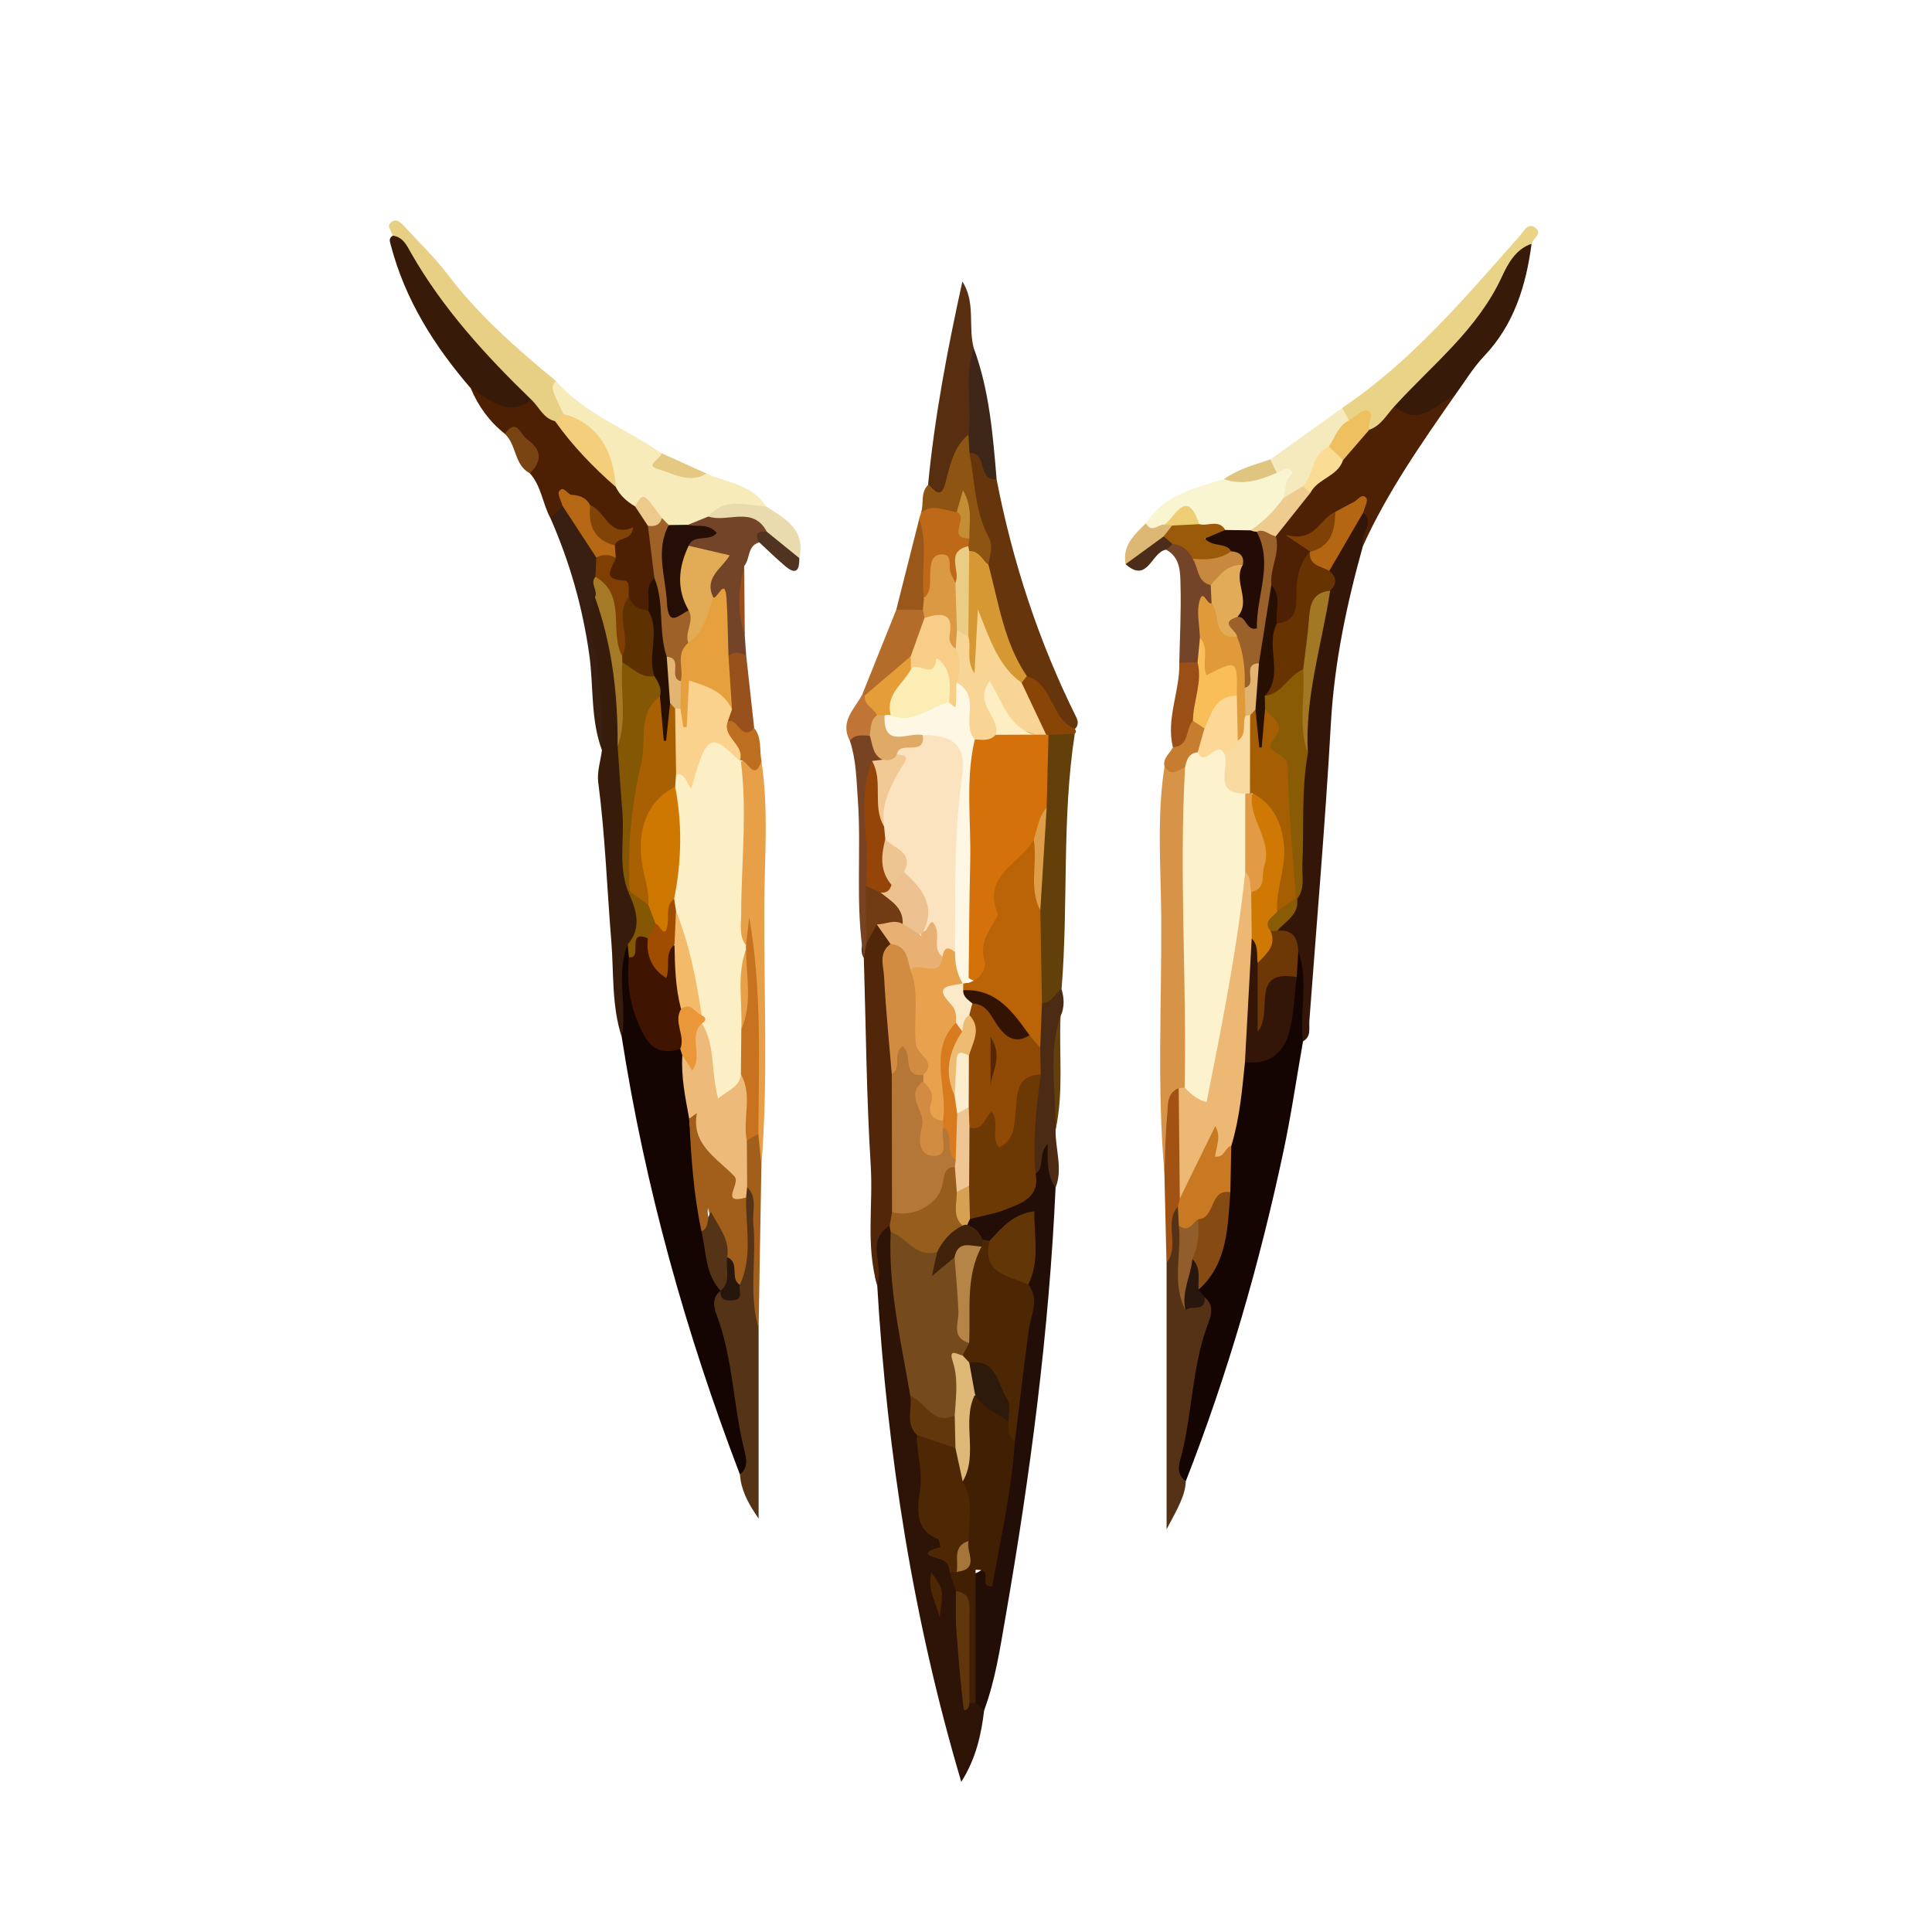<svg version="1.0" id="Layer_1" xmlns="http://www.w3.org/2000/svg" xmlns:xlink="http://www.w3.org/1999/xlink" x="0px"
    y="0px" viewBox="0 0 50 50" enable-background="new 0 0 50 50" xml:space="preserve">
    <g>
        <path fill="#150502" d="M19.149,38.16c-1.402-3.671-2.455-7.437-3.059-11.324c-0.029-0.799-0.229-1.599,0.018-2.396
		c0.186-0.095,0.245,0.045,0.312,0.168c0.129,0.543,0.034,1.121,0.257,1.653c0.2,0.477,0.458,0.873,1.049,0.883
		c0.046,0.078,0.078,0.16,0.098,0.247c0.043,0.546,0.237,1.073,0.209,1.628c0.087,0.911,0.176,1.822,0.333,2.724
		c0.094,0.572,0.228,1.135,0.376,1.696c0.192,1.317,0.567,2.601,0.689,3.929C19.46,37.668,19.658,38.046,19.149,38.16z" />
        <path fill="#140503" d="M33.722,26.949c-0.168,0.955-0.308,1.917-0.51,2.865c-0.619,2.905-1.441,5.752-2.524,8.52
		c-0.515-0.108-0.34-0.493-0.287-0.787c0.181-1.017,0.218-2.06,0.554-3.05c0.079-0.233,0.161-0.482,0.064-0.738
		c-0.056-0.122-0.088-0.249-0.066-0.384c0.392-0.81,0.694-1.644,0.679-2.562c-0.004-0.349-0.009-0.697,0.025-1.045
		c0.126-0.751,0.197-1.513,0.426-2.244c1.181-0.395,1.25-1.377,1.256-2.393c0.046-0.222,0.016-0.488,0.324-0.555
		C34.074,25.358,33.734,26.157,33.722,26.949z" />
        <path fill="#2E1406" d="M25.469,44.266c-0.075,0.638-0.216,1.256-0.591,1.849c-1.248-4.206-1.918-8.497-2.176-12.861
		c-0.146-0.408-0.042-0.829-0.066-1.244c-0.013-0.227,0.077-0.379,0.336-0.362c0.098,0.037,0.17,0.103,0.216,0.198
		c0.157,1.39,0.321,2.779,0.594,4.153c0.012,0.346,0,0.694,0.086,1.034c0.123,0.462,0.213,0.918,0.169,1.411
		c-0.073,0.82,0.34,1.506,0.728,2.188c0.05,0.191,0.113,0.378,0.152,0.572c0.06,0.933,0.057,1.87,0.184,2.796
		c0.067-0.004,0.129,0.006,0.191,0.028C25.383,44.083,25.438,44.166,25.469,44.266z" />
        <path fill="#220E07" d="M25.469,44.266c-0.074-0.065-0.148-0.13-0.222-0.195c-0.367-1.061-0.212-2.149-0.166-3.232
		c0.002-0.05,0.023-0.079,0.025-0.079c0.651-0.152,0.517-0.711,0.596-1.157c0.098-0.553,0.18-1.108,0.278-1.661
		c0.034-0.194,0.042-0.391,0.057-0.586c0.204-1.33,0.388-2.663,0.437-4.009c0.013-0.537,0.208-1.075,0.032-1.622
		c-0.367,0.008-0.52,0.351-0.818,0.421c-0.082,0.015-0.164,0.012-0.245-0.006c-0.206-0.087-0.351-0.23-0.421-0.444
		c-0.004-0.085,0.021-0.162,0.071-0.23c0.184-0.183,0.425-0.25,0.666-0.301c0.514-0.109,0.835-0.393,0.896-0.933
		c0.104-0.246,0.055-0.57,0.431-0.749c0.218,0.398,0.216,0.83,0.232,1.257c-0.169,3.727-0.654,7.416-1.292,11.089
		C25.883,42.651,25.761,43.476,25.469,44.266z" />
        <path fill="#4E2104"
            d="M37.659,10.221c-0.874,1.255-1.752,2.509-2.386,3.91c-0.273-0.233-0.043-0.54-0.12-0.799
		c-0.228-0.304-0.348,0.059-0.52,0.088c-0.189,0.302-0.645,0.385-0.664,0.826c0.003,0.082-0.004,0.16-0.02,0.239
		c-0.102,0.375-0.136,0.761-0.212,1.139c-0.075,0.374-0.228,0.701-0.723,0.538c-0.25-0.295-0.155-0.683-0.274-1.014
		c-0.078-0.396,0.08-0.766,0.125-1.148c0.165-0.521,0.519-0.918,0.87-1.317c0.253-0.339,0.609-0.574,0.894-0.881
		c0.253-0.272,0.482-0.567,0.748-0.828c0.254-0.161,0.408-0.468,0.743-0.512C36.677,10.674,37.117,10.118,37.659,10.221z" />
        <path fill="#331607"
            d="M35.283,13.261c0.31,0.294-0.1,0.579-0.011,0.87c-0.42,1.506-0.741,3.022-0.829,4.595
		c-0.144,2.568-0.366,5.132-0.557,7.697c-0.014,0.187,0.056,0.402-0.164,0.526c-0.099-0.775,0.157-1.569-0.124-2.334
		c-0.252-0.12-0.419-0.333-0.595-0.538c0.072-0.369,0.416-0.62,0.434-1.013c0.166-1.18-0.108-2.383,0.199-3.554
		c-0.024-1.375,0.197-2.715,0.557-4.035c0.076-0.24,0.142-0.482,0.084-0.738C34.41,14.107,34.693,13.579,35.283,13.261z" />
        <path fill="#4D2004" d="M14.246,13.411c-0.205-0.375-0.234-0.83-0.533-1.162c-0.044-0.45-0.042-0.929-0.648-1.022
		c-0.398-0.316-0.688-0.713-0.883-1.18c0.543-0.042,1.008,0.405,1.568,0.25c0.312,0.07,0.474,0.358,0.736,0.503
		c0.489,0.575,1.006,1.124,1.548,1.65c0.167,0.211,0.367,0.393,0.545,0.595c0.154,0.192,0.279,0.401,0.357,0.637
		c0.065,0.418,0.221,0.824,0.159,1.259c-0.093,0.288-0.066,0.613-0.263,0.87c-0.296,0.168-0.488,0.019-0.653-0.213
		c-0.148-0.402-0.771-0.619-0.475-1.198c0.021-0.113,0.054-0.223,0.098-0.324c0.1-0.502-0.489-0.511-0.618-0.85
		c-0.172-0.08-0.302-0.35-0.538-0.108C14.547,13.261,14.436,13.389,14.246,13.411z" />
        <path fill="#D79448" d="M30.135,30.342c-0.196-2.186-0.069-4.377-0.082-6.565c-0.008-1.314-0.121-2.635,0.085-3.946
		c0.259-0.031,0.547-0.155,0.69,0.207c0.014,2.654,0.211,5.307-0.005,7.961c-0.038,0.087-0.1,0.152-0.183,0.196
		c-0.271,0.339-0.223,0.746-0.25,1.141C30.365,29.684,30.477,30.072,30.135,30.342z" />
        <path fill="#F7EBBA" d="M16.436,13.105c-0.213-0.124-0.391-0.281-0.502-0.506c-0.252-0.794-0.722-1.416-1.447-1.838
		c-0.203-0.187-0.362-0.409-0.415-0.677c-0.05-0.252,0.055-0.365,0.314-0.224c0.755,0.854,1.828,1.242,2.737,1.871
		c0.234,0.515,0.745,0.418,1.163,0.525c0.536,0.24,1.182,0.28,1.537,0.849c0.027,0.191-0.112,0.267-0.24,0.217
		c-0.462-0.18-0.848,0.002-1.236,0.207c-0.181,0.07-0.365,0.127-0.551,0.182c-0.156,0.038-0.312,0.04-0.466-0.01
		c-0.111-0.043-0.206-0.109-0.293-0.188C16.835,13.378,16.765,13.052,16.436,13.105z" />
        <path fill="#66350C"
            d="M25.791,12.401c0.416,2.144,1.089,4.201,2.062,6.159c0.048,0.097,0.067,0.214-0.036,0.305
		c-0.386,0.191-0.493-0.129-0.634-0.359c-0.208-0.338-0.413-0.674-0.744-0.91c-0.639-0.887-0.876-1.916-1.049-2.969
		c0.095-0.721-0.37-1.336-0.385-2.039c-0.006-0.299-0.162-0.602,0.052-0.887C25.736,11.478,25.457,12.26,25.791,12.401z" />
        <path fill="#371C0C" d="M16.244,24.443c-0.318,0.78-0.002,1.602-0.154,2.393c-0.264-0.809-0.202-1.656-0.27-2.485
		c-0.112-1.369-0.159-2.743-0.338-4.107c-0.035-0.267,0.061-0.552,0.096-0.828c-0.079-1.122-0.177-2.241-0.386-3.35
		c-0.04-0.21-0.135-0.511,0.191-0.647c0.779,0.656,0.592,1.622,0.767,2.464c0.095,0.457,0.01,0.944,0.041,1.416
		c0.3,1.184,0.043,2.4,0.203,3.591c0.045,0.128,0.044,0.29,0.125,0.387C16.952,23.8,16.725,24.148,16.244,24.443z" />
        <path fill="#512609" d="M23.023,31.723c-0.645,0.397-0.123,1.04-0.322,1.531c-0.297-1.014-0.103-2.057-0.166-3.084
		c-0.111-1.789-0.125-3.584-0.179-5.377c-0.069-0.114-0.066-0.237-0.04-0.362c0.097-0.218,0.041-0.555,0.428-0.548
		c0.281,0.137,0.414,0.362,0.405,0.673c-0.082,1.118,0.213,2.218,0.159,3.335c-0.015,1.144,0.055,2.288-0.039,3.432
		C23.231,31.482,23.17,31.629,23.023,31.723z" />
        <path fill="#553215" d="M31.175,33.571c0.283,0.238,0.152,0.512,0.058,0.773c-0.403,1.119-0.375,2.324-0.695,3.46
		c-0.055,0.196-0.044,0.395,0.151,0.53c-0.017,0.376-0.201,0.686-0.498,1.246c0-2.465,0-4.683,0-6.9
		c0.131-0.351,0.029-0.716,0.064-1.073c0.017-0.177-0.066-0.415,0.24-0.434c0.154,0.12,0.197,0.292,0.222,0.471
		c0.045,0.66-0.032,1.324,0.031,1.98C30.905,33.714,31.045,33.689,31.175,33.571z" />
        <path fill="#553316" d="M19.149,38.16c0.243-0.202,0.16-0.442,0.099-0.694c-0.275-1.14-0.284-2.333-0.704-3.445
		c-0.079-0.21-0.12-0.442,0.104-0.613c0.033,0.004,0.066,0.009,0.099,0.011c0.309,0.02,0.252-0.247,0.323-0.415
		c0.067-0.669-0.037-1.341,0.067-2.007c0.042-0.145,0.102-0.276,0.259-0.331c0.325,0.191,0.16,0.505,0.174,0.761
		c0.052,0.979-0.064,1.963,0.063,2.941c0,1.59,0,3.18,0,4.932C19.334,38.873,19.18,38.546,19.149,38.16z" />
        <path fill="#633F0A" d="M27.815,18.991c-0.34,2.192-0.162,4.411-0.342,6.611c-0.16,0.192-0.186,0.666-0.617,0.297
		c-0.293-0.721-0.109-1.476-0.159-2.215c-0.013-0.939,0.199-1.864,0.18-2.804c0.127-0.635-0.272-1.335,0.232-1.925
		C27.351,18.842,27.583,18.91,27.815,18.991z" />
        <path fill="#381A08" d="M37.659,10.221c-0.496,0.251-0.929,0.837-1.575,0.299c-0.064-0.259,0.104-0.424,0.257-0.58
		c0.893-0.915,1.835-1.778,2.441-2.945c0.147-0.284,0.38-0.699,0.855-0.685c-0.144,1.084-0.452,2.092-1.234,2.913
		C38.119,9.522,37.905,9.886,37.659,10.221z" />
        <path fill="#381A08" d="M13.751,10.344c-0.635,0.487-1.08-0.025-1.57-0.298c-0.938-1.089-1.692-2.278-2.063-3.687
		c-0.033-0.125-0.065-0.19,0.049-0.26c0.633,0,0.833,0.565,1.049,0.954c0.571,1.025,1.383,1.818,2.202,2.62
		C13.601,9.851,13.933,9.977,13.751,10.344z" />
        <path fill="#E9D387" d="M39.637,6.31c-0.414,0.133-0.623,0.537-0.763,0.841c-0.635,1.383-1.81,2.29-2.791,3.369
		c-0.2,0.217-0.342,0.497-0.647,0.602c-0.136-0.183-0.329-0.21-0.538-0.195c-0.136-0.088-0.226-0.195-0.164-0.37
		c1.803-1.212,3.185-2.859,4.607-4.464c0.103-0.117,0.199-0.339,0.386-0.203C39.937,6.041,39.675,6.168,39.637,6.31z" />
        <path fill="#E79F48" d="M19.707,19.701c0.19,1.259,0.078,2.526,0.072,3.788c-0.01,2.221,0.103,4.445-0.073,6.665
		c-0.289-0.197-0.251-0.506-0.274-0.793c0.015-1.603-0.05-3.208,0.038-4.811c0.017-0.314-0.145-0.078-0.234-0.086
		c-0.443-0.332-0.336-0.821-0.317-1.25c0.049-1.067,0.126-2.132,0.05-3.198C19.06,19.553,19.413,19.695,19.707,19.701z" />
        <path fill="#E7D084" d="M13.751,10.344c-1.185-1.147-2.292-2.357-3.116-3.801c-0.105-0.184-0.204-0.411-0.468-0.444
		c-0.036-0.097-0.13-0.234-0.096-0.283c0.142-0.206,0.28-0.081,0.401,0.051c0.376,0.412,0.784,0.8,1.119,1.242
		c0.799,1.056,1.784,1.914,2.795,2.749c-0.132,0.169-0.132,0.169,0.196,0.856c0.015,0.163-0.028,0.258-0.215,0.186
		C14.058,10.829,13.954,10.532,13.751,10.344z" />
        <path fill="#572F10"
            d="M24.018,12.549c0.17-1.771,0.504-3.514,0.888-5.263c0.354,0.547,0.14,1.174,0.299,1.738
		c-0.096,0.705,0.282,1.403,0.035,2.11c-0.262,0.436-0.391,0.928-0.583,1.393C24.486,12.944,24.402,12.935,24.018,12.549z" />
        <path fill="#F8F5D0"
            d="M29.658,13.541c0.469-0.74,1.262-0.908,2.018-1.142c0.465-0.03,0.892-0.204,1.326-0.352
		c0.674-0.024,0.674-0.024,0.336,0.882c-0.198,0.441-0.502,0.773-0.962,0.946c-0.195,0.063-0.392,0.074-0.591,0.02
		c-0.243-0.157-0.526-0.192-0.801-0.255c-0.33-0.436-0.581-0.055-0.855,0.083C29.937,13.755,29.672,13.969,29.658,13.541z" />
        <path fill="#734428" d="M17.806,13.582c0.176-0.072,0.351-0.144,0.527-0.215c0.534-0.128,1.086-0.397,1.523,0.202
		c0.079,0.22-0.089,0.333-0.206,0.468c-0.315,0.086-0.231,0.427-0.391,0.612c-0.025,0.599-0.052,1.198,0.015,1.796
		c0.013,0.177,0.025,0.354,0.038,0.53c-0.232,0.109-0.454,0.158-0.618-0.111c-0.13-0.401-0.115-0.812-0.043-1.217
		c0.038-0.214-0.088-0.111-0.168-0.114c-0.56-0.346-0.121-0.683,0.009-1.03c-0.235-0.161-0.628-0.064-0.737-0.437
		C17.699,13.895,18.275,13.794,17.806,13.582z" />
        <path fill="#391F11" d="M15.398,15.456c-0.342,0.663,0.049,1.313,0.094,1.957c0.047,0.667,0.102,1.332,0.087,2.003
		c-0.298-0.795-0.213-1.64-0.327-2.459c-0.17-1.229-0.507-2.411-1.006-3.546c0.104-0.107,0.208-0.213,0.313-0.32
		c0.561,0.261,0.739,0.819,1.01,1.304c0.04,0.154,0.027,0.308,0.002,0.462C15.481,15.047,15.614,15.302,15.398,15.456z" />
        <path fill="#4C2B15" d="M26.966,25.961c0.26,0.009,0.324-0.26,0.507-0.36c0.071,0.236,0.079,0.47-0.026,0.7
		c-0.209,0.97,0.033,1.959-0.128,2.931c-0.013,0.501,0.194,1.003,0,1.504c-0.228-0.309-0.209-0.676-0.203-1.134
		c-0.265,0.27-0.066,0.613-0.314,0.771c-0.429-0.482-0.246-1.056-0.232-1.6c0.008-0.305,0.152-0.596,0.134-0.908
		c0.001-0.251-0.019-0.502-0.001-0.754C26.756,26.721,26.61,26.284,26.966,25.961z" />
        <path fill="#8E5412" d="M24.018,12.549c0.158,0.11,0.326,0.401,0.445-0.034c0.125-0.458,0.202-0.94,0.601-1.269
		c0.165,0.15,0.152,0.311,0.026,0.477c0.14,0.73,0.136,1.495,0.493,2.171c0.136,0.258,0.027,0.485-0.002,0.726
		c-0.273,0.049-0.392-0.172-0.555-0.317c-0.042-0.064-0.072-0.133-0.095-0.207c-0.02-0.075-0.031-0.151-0.037-0.228
		c-0.011-0.159-0.003-0.317,0.006-0.476c0.004-0.071,0.072-0.149-0.01-0.216c-0.035,0.075-0.096,0.122-0.168,0.161
		c-0.302,0.051-0.6,0.072-0.883-0.078C23.913,13.026,23.818,12.751,24.018,12.549z" />
        <path fill="#744428" d="M30.52,17.149c0.014-0.661,0.05-1.322,0.032-1.982c-0.009-0.341,0.009-0.73-0.372-0.941
		c-0.014-0.157,0.09-0.208,0.215-0.241c0.282-0.02,0.454,0.142,0.597,0.355c0.139,0.278,0.28,0.556,0.456,0.814
		c0.052,0.155,0.053,0.306-0.038,0.447c0.002,0.193-0.311-0.176-0.243,0.134c0.059,0.273,0.059,0.55,0.061,0.829
		c-0.009,0.225-0.032,0.444-0.188,0.624C30.859,17.296,30.685,17.285,30.52,17.149z" />
        <path fill="#F5EABD" d="M33.208,12.898c0.032-0.157,0.067-0.314,0.095-0.472c0.018-0.101,0.277-0.186,0.039-0.293
		c-0.069-0.031-0.196,0.065-0.296,0.103c-0.129-0.079-0.277-0.15-0.171-0.345c0.62-0.445,1.241-0.89,1.861-1.334
		c0.059,0.108,0.118,0.215,0.177,0.322c-0.046,0.312-0.257,0.535-0.424,0.782c-0.281,0.301-0.404,0.708-0.682,1.011
		C33.625,12.795,33.492,13.045,33.208,12.898z" />
        <path fill="#B46C2A" d="M22.319,17.964c0.292-0.728,0.584-1.455,0.876-2.183c0.268-0.232,0.522-0.173,0.771,0.034
		c0.039,0.069,0.063,0.142,0.075,0.22c-0.02,0.359-0.093,0.702-0.296,1.007c-0.383,0.365-0.768,0.728-1.227,1.003
		C22.436,18.056,22.37,18.027,22.319,17.964z" />
        <path fill="#3E2719" d="M25.09,11.723c-0.009-0.159-0.017-0.318-0.026-0.478c0.104-0.737-0.131-1.495,0.142-2.222
		c0.4,1.09,0.49,2.234,0.586,3.377C25.28,12.462,25.571,11.693,25.09,11.723z" />
        <path fill="#BD6918" d="M23.84,13.259c0.305-0.23,0.613-0.039,0.92-0.008c0.5,0.04-0.022,0.57,0.327,0.683
		c-0.009,0.067-0.018,0.135-0.027,0.202c-0.205,0.299-0.005,0.715-0.283,0.993c-0.242-0.036-0.557-0.367-0.638,0.204
		c-0.025,0.18-0.233,0.208-0.364,0.008c-0.214-0.64,0.09-1.275,0.013-1.914C23.807,13.371,23.824,13.315,23.84,13.259z" />
        <path fill="#784323"
            d="M22.417,24.435c-0.02,0.12-0.041,0.239-0.061,0.358c-0.231-1.367-0.057-2.75-0.157-4.124
		c-0.037-0.507-0.041-1.011-0.205-1.497c0.045-0.323,0.265-0.297,0.496-0.251c0.255,0.188,0.41,0.435,0.435,0.756
		c-0.057,0.117-0.15,0.206-0.233,0.302c-0.172,1.003,0.025,2.014-0.081,3.018C22.675,23.495,22.459,23.953,22.417,24.435z" />
        <path fill="#A25213" d="M30.484,31.224c-0.373,0.43,0.064,1.024-0.295,1.457c-0.018-0.78-0.037-1.559-0.055-2.338
		c0.022-0.492,0.025-0.986,0.073-1.475c0.025-0.255-0.028-0.569,0.297-0.709c0.489,0.911,0.195,1.869,0.17,2.811
		C30.637,31.074,30.573,31.159,30.484,31.224z" />
        <path fill="#9A4F17" d="M30.52,17.149c0.157-0.003,0.315-0.006,0.472-0.009c0.456,0.492,0.121,1.011,0.056,1.522
		c-0.168,0.29-0.093,0.831-0.694,0.678C30.172,18.591,30.541,17.885,30.52,17.149z" />
        <path fill="#A25E1B" d="M19.625,29.347c0.027,0.269,0.054,0.538,0.08,0.807c-0.024,1.404-0.048,2.809-0.072,4.214
		c-0.269-0.89-0.045-1.805-0.138-2.702c-0.033-0.317,0.119-0.669-0.159-0.945c-0.318-0.325-0.242-0.707-0.157-1.09
		C19.265,29.438,19.394,29.312,19.625,29.347z" />
        <path fill="#E9DBAE" d="M19.845,13.761c-0.36-0.683-1.018-0.224-1.512-0.394c0.421-0.517,0.975-0.279,1.49-0.263
		c0.492,0.315,1.036,0.597,0.863,1.34C20.189,14.483,20.014,14.126,19.845,13.761z" />
        <path fill="#995719" d="M23.79,13.427c0.236,0.671,0.033,1.368,0.123,2.048c0.083,0.112,0.071,0.215-0.029,0.31
		c-0.23-0.001-0.459-0.003-0.689-0.004C23.393,14.997,23.591,14.212,23.79,13.427z" />
        <path fill="#98501C"
            d="M18.853,16.969c0.155-0.115,0.308-0.089,0.46,0.006c0.068,0.622,0.137,1.245,0.205,1.867
		c-0.346,0.565-0.51,0.045-0.734-0.123c-0.071-0.168-0.051-0.343-0.038-0.517C18.821,17.794,18.425,17.345,18.853,16.969z" />
        <path fill="#894506" d="M27.815,18.991c-0.226,0.008-0.453,0.016-0.679,0.025c-0.038-0.01-0.076-0.019-0.115-0.028
		c-0.367-0.328-0.541-0.758-0.649-1.223c0.009-0.133,0.089-0.212,0.203-0.265c0.689,0.205,0.611,1.109,1.244,1.366
		C27.855,18.908,27.854,18.95,27.815,18.991z" />
        <path fill="#BD6E1F"
            d="M18.837,18.668c0.266-0.096,0.347,0.536,0.681,0.173c0.208,0.254,0.13,0.572,0.19,0.859
		c-0.202,0.553-0.358-0.044-0.538-0.021c-0.035-0.021-0.07-0.042-0.105-0.063C18.877,19.327,18.495,19.083,18.837,18.668z" />
        <path fill="#C77D30" d="M30.355,19.339c0.437-0.03,0.32-0.478,0.519-0.688c0.185-0.032,0.303,0.058,0.388,0.211
		c0.075,0.249-0.022,0.458-0.154,0.659c-0.123,0.141-0.256,0.27-0.439,0.333c-0.182,0.085-0.367,0.26-0.533-0.023
		C30.09,19.614,30.279,19.502,30.355,19.339z" />
        <path fill="#DDB875"
            d="M29.658,13.541c0.142,0.274,0.324,0.016,0.485,0.037c0.07-0.06,0.141-0.059,0.214-0.006
		c0.061,0.183-0.022,0.314-0.156,0.425c-0.371,0.175-0.547,0.698-1.071,0.603C29.04,14.115,29.36,13.834,29.658,13.541z" />
        <path fill="#794412" d="M13.064,11.227c0.31-0.427,0.399,0.016,0.576,0.141c0.382,0.269,0.399,0.559,0.072,0.881
		C13.302,12.032,13.373,11.509,13.064,11.227z" />
        <path fill="#C07436" d="M22.51,19.041c-0.184-0.004-0.38-0.054-0.515,0.132c-0.271-0.505,0.128-0.83,0.325-1.208
		c0,0,0.066,0.032,0.066,0.032c0.192,0.137,0.403,0.26,0.401,0.541C22.754,18.738,22.716,18.936,22.51,19.041z" />
        <path fill="#503320" d="M19.845,13.761c0.28,0.228,0.561,0.455,0.841,0.683c0.005,0.284-0.063,0.461-0.36,0.211
		c-0.233-0.196-0.451-0.411-0.675-0.618C19.504,13.795,19.63,13.747,19.845,13.761z" />
        <path fill="#E5C983" d="M18.286,12.255c-0.44,0.272-0.861-0.004-1.25-0.112c-0.376-0.105,0.071-0.263,0.087-0.413
		C17.511,11.905,17.898,12.08,18.286,12.255z" />
        <path fill="#633F0A"
            d="M27.319,29.233c0.019-0.978-0.205-1.967,0.129-2.931C27.402,27.279,27.533,28.264,27.319,29.233z" />
        <path fill="#E0C580" d="M32.874,11.891c0.057,0.115,0.114,0.23,0.171,0.345c-0.44,0.188-0.886,0.338-1.369,0.164
		C32.037,12.139,32.461,12.028,32.874,11.891z" />
        <path fill="#4B2D19" d="M29.13,14.601c0.329-0.24,0.658-0.48,0.987-0.72c0.173-0.043,0.229,0.047,0.23,0.201
		c-0.056,0.048-0.111,0.096-0.166,0.144C29.802,14.27,29.71,15.12,29.13,14.601z" />
        <path fill="#98501C"
            d="M19.275,16.444c-0.206-0.597-0.165-1.196-0.015-1.796C19.265,15.247,19.27,15.845,19.275,16.444z" />
        <path fill="#EDBA79" d="M19.328,29.517c0.003,0.401,0.005,0.802,0.008,1.204c-0.009,0.09-0.018,0.18-0.027,0.27
		c-0.071,0.159-0.283,0.356-0.332,0.155c-0.2-0.837-1.114-1.287-1.141-2.196c-0.099-0.542-0.212-1.082-0.177-1.638
		c0.047-0.109,0.22,0.193,0.223-0.069c0.004-0.299-0.197-0.66,0.248-0.827c0.637,0.346,0.414,1.029,0.624,1.561
		c0.214,0.053,0.38-0.378,0.639-0.095C19.541,28.435,19.582,28.982,19.328,29.517z" />
        <path fill="#A25E1B" d="M17.837,28.95c0.066-0.048,0.132-0.095,0.199-0.143c-0.156,0.823,0.542,1.179,0.973,1.639
		c0.172,0.183-0.406,0.745,0.301,0.545c-0.017,0.756,0.178,1.528-0.163,2.262c-0.415-0.041-0.333-0.426-0.463-0.664
		c-0.104-0.392-0.227-0.778-0.363-1.332c0.004,0.055-0.02,0.163-0.014,0.175c0.091,0.185,0.22,0.407-0.153,0.434
		C17.949,30.905,17.884,29.929,17.837,28.95z" />
        <path fill="#3F1502" d="M17.605,27.146c-0.731,0.243-0.944-0.313-1.138-0.794c-0.199-0.496-0.237-1.038-0.193-1.578
		c0.282-0.095-0.246-0.99,0.56-0.567c0.171,0.231,0.184,0.52,0.288,0.777c0.083-0.217-0.099-0.667,0.432-0.491
		c0.216,0.491,0.111,1.032,0.247,1.535C17.734,26.399,17.95,26.823,17.605,27.146z" />
        <path fill="#553316" d="M18.154,31.866c0.226-0.091,0.112-0.349,0.249-0.5c0.187,0.379,0.492,0.706,0.418,1.172
		c0.055,0.312,0.283,0.658-0.173,0.868l0.002,0.001C18.247,32.97,18.28,32.392,18.154,31.866z" />
        <path fill="#EA9739" d="M17.605,27.146c0.143-0.341-0.187-0.692,0.022-1.031c0.237-0.327,0.427-0.153,0.614,0.056
		c0.074,0.127,0.182,0.263-0.073,0.314c-0.371,0.336,0.039,0.837-0.252,1.219c-0.094-0.143-0.175-0.267-0.256-0.391
		C17.642,27.257,17.623,27.201,17.605,27.146z" />
        <path fill="#845704" d="M16.767,24.284c-0.579-0.254-0.11,0.546-0.492,0.489c-0.01-0.11-0.02-0.22-0.03-0.33
		c0.38-0.447,0.218-0.902,0.017-1.356c0.037-0.018,0.073-0.036,0.11-0.054c0.223,0.02,0.375,0.157,0.518,0.312
		c0.138,0.169,0.222,0.356,0.193,0.581C17.042,24.102,16.953,24.237,16.767,24.284z" />
        <path fill="#EDB873" d="M30.533,31.02c-0.009-0.954-0.019-1.907-0.028-2.861c0.051-0.004,0.103-0.007,0.154-0.009
		c0.146-0.075,0.401,0.208,0.462-0.157c0.208-1.241,0.637-2.457,0.697-3.699c0.028-0.588,0.063-1.117,0.294-1.644
		c0.036-0.082,0.115-0.111,0.205-0.11c0.225,0.137,0.25,0.365,0.277,0.594c0.035,0.392,0.004,0.785,0.016,1.177
		c-0.014,1.071-0.038,2.141-0.39,3.17c-0.074,0.731-0.137,1.464-0.353,2.171c-0.143,0.133-0.062,0.534-0.407,0.406
		c-0.304-0.113,0.029-0.362-0.024-0.5c-0.181,0.394-0.444,0.787-0.504,1.265C30.909,31.005,30.801,31.23,30.533,31.02z" />
        <path fill="#331607" d="M32.219,27.481c0.058-1.064,0.117-2.128,0.175-3.192c0.39,0.026,0.299,0.345,0.353,0.576
		c-0.066,0.489-0.14,0.978-0.112,1.474c0.029-1.303,0.119-1.406,0.924-1.052c-0.065,0.493-0.072,1.003-0.209,1.475
		C33.2,27.283,32.804,27.568,32.219,27.481z" />
        <path fill="#C87921"
            d="M30.533,31.02c0.306-0.626,0.613-1.252,0.917-1.875c0.158,0.249,0.033,0.523-0.006,0.787
		c0.264,0.031,0.252-0.244,0.421-0.279c-0.008,0.4-0.016,0.8-0.024,1.199c-0.235,0.274-0.358,0.641-0.692,0.834
		c-0.207,0.146-0.411,0.395-0.642,0.032c-0.008-0.165-0.016-0.329-0.023-0.494C30.501,31.156,30.517,31.088,30.533,31.02z" />
        <path fill="#864B12" d="M31.009,31.554c0.455-0.024,0.282-0.792,0.833-0.702c-0.074,0.908-0.063,1.844-0.825,2.527
		c-0.254-0.227-0.22-0.549-0.278-0.841C30.738,32.185,30.894,31.875,31.009,31.554z" />
        <path fill="#6E3806" d="M33.56,25.287c-1.246-0.221-0.584,0.925-1.013,1.41c0-0.642,0-1.207,0-1.773
		c0.161-0.263,0.143-0.59,0.303-0.853c0.073-0.042,0.142-0.035,0.205,0.02c0.396-0.049,0.528,0.177,0.543,0.523
		C33.586,24.839,33.573,25.063,33.56,25.287z" />
        <path fill="#28170C" d="M30.859,32.582c0.229,0.231,0.143,0.524,0.158,0.798c0.053,0.064,0.105,0.128,0.158,0.192
		c0.039,0.408-0.358,0.186-0.494,0.341C30.515,33.439,30.557,32.993,30.859,32.582z" />
        <path fill="#754A1D" d="M23.557,36.122c-0.235-1.405-0.574-2.798-0.506-4.239c0.509-0.21,0.736,0.36,1.149,0.415
		c0.174,0.178,0.188,0.338-0.007,0.484c0.2,0.02,0.288-0.393,0.579-0.244c0.406,0.683,0.061,1.492,0.373,2.191
		c0.029,0.162-0.044,0.29-0.139,0.41c-0.239,0.48,0.115,1.041-0.204,1.511C24.093,37.165,23.861,36.558,23.557,36.122z" />
        <path fill="#411F03" d="M26.266,37.298c-0.085,1.272-0.367,2.51-0.588,3.76c-0.425-0.01,0.097-0.455-0.43-0.431
		c0,1.132,0,2.288,0,3.444c-0.053,0.004-0.106,0.007-0.16,0.008c-0.184-0.639-0.145-1.298-0.174-1.951
		c-0.014-0.324,0.077-0.669-0.176-0.95c-0.054-0.162-0.107-0.325-0.161-0.487c0.048-0.05,0.1-0.096,0.156-0.138
		c0.262-0.253,0.108-0.57,0.133-0.86c0.011-0.472-0.059-0.94-0.066-1.412c0.146-0.709-0.092-1.465,0.26-2.149
		c0.524-0.118,0.789,0.252,1.079,0.575C26.236,36.892,26.109,37.125,26.266,37.298z" />
        <path fill="#4E2805" d="M24.914,38.34c0.298,0.489,0.141,1.023,0.154,1.541c-0.226,0.218-0.066,0.587-0.31,0.798
		c-0.06,0.004-0.12,0.008-0.18,0.012c-0.018-0.141-0.044-0.267-0.206-0.325c-0.227-0.08-0.669-0.156-0.033-0.33
		c-0.022-0.072-0.026-0.191-0.069-0.208c-0.667-0.254-0.5-0.939-0.453-1.315c0.061-0.493-0.097-0.921-0.09-1.378
		c0.452-0.228,0.786-0.018,1.094,0.293C24.928,37.724,24.971,38.027,24.914,38.34z" />
        <path fill="#975D1C"
            d="M24.254,32.403c-0.544,0.157-0.789-0.379-1.203-0.52c-0.012-0.053-0.021-0.106-0.027-0.159
		c0.021-0.117,0.041-0.235,0.062-0.352c0.516-0.213,1.062-0.369,1.223-1.032c0.062-0.256,0.298-0.322,0.527-0.109
		c0.111,0.185,0.124,0.392,0.131,0.599c0.031,0.289-0.055,0.577-0.005,0.866C24.868,32.073,24.626,32.303,24.254,32.403z" />
        <path fill="#60370C" d="M24.739,41.178c0.409,0.052,0.348,0.368,0.35,0.639c0.004,0.754,0,1.508-0.001,2.261
		c-0.004,0.027-0.004,0.056-0.014,0.082c-0.028,0.075-0.124,0.156-0.137,0.049c-0.081-0.676-0.138-1.355-0.186-2.034
		C24.727,41.844,24.741,41.51,24.739,41.178z" />
        <path fill="#62370B" d="M24.727,37.476c-0.333-0.114-0.667-0.227-1-0.341c-0.304-0.296-0.11-0.676-0.17-1.014
		c0.392,0.152,0.574,0.778,1.152,0.509C24.985,36.906,24.971,37.189,24.727,37.476z" />
        <path fill="#4E2805"
            d="M24.316,41.856c-0.089-0.391-0.329-0.74-0.212-1.165C24.42,41.134,24.42,41.134,24.316,41.856z" />
        <path fill="#4D2703" d="M26.266,37.298c-0.201-0.121-0.157-0.322-0.166-0.505c-0.301-0.526-0.378-1.219-1.08-1.443
		c-0.106-0.062-0.197-0.131-0.105-0.27c0.056-0.108,0.111-0.216,0.167-0.323c-0.145-0.836-0.325-1.675,0.143-2.476
		c0.05-0.084,0.118-0.151,0.203-0.2c0.062,0.01,0.124,0.019,0.186,0.029c0.124,0.563,0.707,0.72,1,1.133
		c0.302,0.397,0.059,0.795,0.007,1.195C26.496,35.39,26.383,36.344,26.266,37.298z" />
        <path fill="#6C3804" d="M26.936,27.806c-0.116,0.853-0.218,1.706-0.135,2.569c0.114,0.597-0.34,0.754-0.743,0.915
		c-0.304,0.122-0.637,0.174-0.956,0.257c-0.264-0.222-0.158-0.53-0.186-0.805c0.088-0.537-0.24-1.084,0.038-1.616
		c0.09-0.066-0.028,0.014,0.064-0.052c0.818-0.585,0.854-0.57,0.974,0.359c0.035-0.389,0.048-0.834,0.208-1.249
		C26.327,27.855,26.492,27.544,26.936,27.806z" />
        <path fill="#633608" d="M26.613,33.242c-0.504-0.228-1.216-0.272-1-1.133c0.315-0.339,0.617-0.699,1.154-0.76
		C26.762,31.991,26.914,32.632,26.613,33.242z" />
        <path fill="#41220B" d="M25.426,32.08c-0.007,0.06-0.015,0.12-0.022,0.179c-0.209,0.154-0.447,0.238-0.701,0.278
		c-0.165,0.138-0.33,0.276-0.587,0.491c0.059-0.269,0.098-0.447,0.138-0.626c0.146-0.298,0.355-0.536,0.657-0.684l0.055-0.057
		l0.07,0.036C25.226,31.763,25.356,31.891,25.426,32.08z" />
        <path fill="#D6A150"
            d="M25.035,31.698c-0.044-0.006-0.086,0.001-0.125,0.021c-0.271-0.252-0.141-0.574-0.149-0.871
		c0.084-0.098,0.142-0.248,0.319-0.162c0.007,0.288,0.015,0.575,0.022,0.863C25.077,31.596,25.055,31.646,25.035,31.698z" />
        <path fill="#663301"
            d="M34.401,14.775c0.202,0.163,0.202,0.334,0.023,0.514c-0.562,0.59-0.265,1.432-0.612,2.086
		c-0.318,0.32-0.524,0.85-1.141,0.615c-0.029-0.496,0.189-0.978,0.06-1.488c-0.042-0.164,0.017-0.411,0.315-0.37
		c0.447-0.035,0.515-0.337,0.506-0.705c-0.011-0.42,0.056-0.821,0.348-1.152C34.148,14.36,34.261,14.581,34.401,14.775z" />
        <path fill="#9B612A"
            d="M33.018,13.878c0.121,0.434-0.159,0.831-0.117,1.258c0.125,0.671-0.179,1.308-0.155,1.969
		c-0.384,0.09-0.025,0.774-0.581,0.73c-0.274-0.355-0.145-0.83-0.36-1.202c-0.145-0.341-0.295-0.686,0.283-0.756
		c0.207,0.074,0.361,0.181,0.3,0.395c-0.038-0.794,0.125-1.623,0.097-2.461C32.697,13.567,32.864,13.671,33.018,13.878z" />
        <path fill="#271002"
            d="M32.581,17.168c0.107-0.677,0.214-1.355,0.321-2.032c0.28,0.298,0.091,0.665,0.145,0.996
		c-0.316,0.591,0.202,1.321-0.314,1.878c0.104,0.122,0.168,0.262,0.187,0.422c-0.018,0.371,0.131,1.008-0.265,1.007
		c-0.514-0.001-0.286-0.643-0.346-1.017c-0.018-0.11,0.001,0.03-0.001-0.083C32.399,17.95,32.399,17.538,32.581,17.168z" />
        <path fill="#B56613" d="M34.401,14.775c-0.207-0.127-0.535-0.132-0.501-0.499c0,0,0.014,0.004,0.014,0.004
		c0.282-0.303,0.452-0.676,0.645-1.034c0.161-0.086,0.32-0.176,0.483-0.258c0.105-0.053,0.206-0.239,0.32-0.096
		c0.05,0.062-0.048,0.242-0.079,0.369C34.989,13.766,34.695,14.27,34.401,14.775z" />
        <path fill="#EEC05F"
            d="M34.392,11.555c0.162-0.235,0.236-0.536,0.521-0.676c0.161-0.092,0.362-0.293,0.475-0.252
		c0.216,0.079-0.023,0.327,0.049,0.495c-0.226,0.262-0.452,0.524-0.678,0.785C34.561,11.868,34.331,11.863,34.392,11.555z" />
        <path fill="#EECC90" d="M33.018,13.878c-0.169-0.024-0.3-0.208-0.496-0.119c-0.065,0.047-0.117,0.038-0.155-0.035
		c0.33-0.225,0.61-0.501,0.841-0.826c0.171-0.105,0.342-0.21,0.512-0.315c0.073,0.047,0.171,0.067,0.193,0.171
		C33.615,13.129,33.316,13.504,33.018,13.878z" />
        <path fill="#FADC95" d="M33.913,12.755c-0.064-0.057-0.128-0.114-0.193-0.171c0.29-0.3,0.221-0.834,0.671-1.029
		c0.122,0.117,0.245,0.235,0.367,0.352C34.621,12.333,34.104,12.381,33.913,12.755z" />
        <path fill="#7F4105" d="M34.559,13.246c-0.012,0.472-0.101,0.895-0.646,1.034c-0.151-0.102-0.303-0.204-0.654-0.441
		C34.043,14.058,34.148,13.42,34.559,13.246z" />
        <path fill="#895B04"
            d="M32.74,18.346c-0.003-0.112-0.006-0.224-0.008-0.335c0.453-0.054,0.611-0.535,0.994-0.69
		c0.216,0.715-0.032,1.455,0.122,2.174c-0.175,0.956-0.095,1.924-0.143,2.886c-0.015,0.296,0.077,0.613-0.134,0.88
		c-0.032-0.026-0.064-0.052-0.096-0.077c-0.195-0.646-0.27-1.318-0.291-1.981C33.155,20.226,32.757,19.317,32.74,18.346z" />
        <path fill="#A27825" d="M33.848,19.495c-0.263-0.712-0.062-1.45-0.122-2.174c0.052-0.438,0.12-0.875,0.151-1.314
		c0.026-0.372,0.1-0.68,0.547-0.718C34.209,16.688,33.763,18.055,33.848,19.495z" />
        <path fill="#895B04" d="M33.055,24.091c-0.058,0.001-0.115,0.003-0.173,0.004c-0.419-0.248-0.118-0.422,0.061-0.61
		c0.181-0.125,0.327-0.335,0.596-0.251c0,0,0.031,0.026,0.031,0.026C33.627,23.679,33.265,23.838,33.055,24.091z" />
        <path fill="#9E6229" d="M17.131,13.406c0.059,0.061,0.118,0.121,0.176,0.182c0.083,0.811,0.071,1.626,0.149,2.284
		c0.007-0.031,0.125-0.131,0.311-0.156c0.52,0.213,0.176,0.603,0.191,0.92c-0.108,0.327-0.063,0.695-0.267,0.996
		c-0.298,0.143-0.333-0.099-0.378-0.279c-0.042-0.169-0.074-0.33-0.242-0.423c-0.313-0.639-0.092-1.312-0.134-1.968
		c-0.056-0.452-0.113-0.903-0.169-1.355C16.84,13.451,16.98,13.419,17.131,13.406z" />
        <path fill="#5D3100" d="M16.273,15.45c0.094,0.221,0.261,0.337,0.501,0.348c0.512,0.511,0.152,1.137,0.224,1.707
		c-0.418,0.254-0.698,0.036-0.95-0.278c-0.05-0.078-0.08-0.163-0.091-0.255c-0.024-0.301-0.007-0.604-0.019-0.906
		C15.927,15.82,15.843,15.48,16.273,15.45z" />
        <path fill="#F5CE7C" d="M14.366,10.901c0.072-0.062,0.144-0.124,0.215-0.186c0.812,0.202,1.307,0.891,1.352,1.884
		C15.35,12.089,14.815,11.536,14.366,10.901z" />
        <path fill="#270F02" d="M16.937,17.5c-0.196-0.554,0.167-1.16-0.163-1.701c0.059-0.278-0.11-0.601,0.163-0.838
		c0.266,0.654,0.094,1.376,0.318,2.036c0.176,0.366,0.17,0.774,0.268,1.157c0.009,0.193,0.018,0.389-0.008,0.58
		c-0.033,0.234,0,0.591-0.32,0.573c-0.287-0.016-0.264-0.366-0.293-0.605c-0.02-0.164-0.011-0.331-0.014-0.497
		C16.883,17.97,16.828,17.729,16.937,17.5z" />
        <path fill="#B66814" d="M15.433,14.43c-0.291-0.446-0.583-0.893-0.875-1.339c-0.034-0.129-0.138-0.31-0.089-0.376
		c0.123-0.164,0.21,0.085,0.329,0.092c0.206,0.011,0.374,0.076,0.476,0.267c0.159,0.379,0.349,0.74,0.638,1.04
		c0.008,0.107,0.016,0.214,0.024,0.321C15.769,14.467,15.601,14.479,15.433,14.43z" />
        <path fill="#803F02" d="M15.433,14.43c0.169-0.094,0.337-0.082,0.504,0.004c-0.058,0.238-0.42,0.563,0.209,0.59
		c0.182,0.008,0.11,0.271,0.127,0.426c-0.386,0.473,0.078,1.041-0.171,1.53c-0.127,0.031-0.23-0.01-0.228-0.146
		c0.012-0.677-0.247-1.287-0.464-1.907C15.418,14.761,15.425,14.596,15.433,14.43z" />
        <path fill="#814306" d="M15.913,14.114c-0.55-0.139-0.693-0.529-0.638-1.04c0.402,0.157,0.485,0.851,1.111,0.571
		C16.356,14.017,15.976,13.877,15.913,14.114z" />
        <path fill="#EEC98C" d="M17.131,13.406c-0.054,0.189-0.191,0.227-0.364,0.2c-0.111-0.167-0.221-0.335-0.332-0.502
		C16.647,12.739,16.647,12.739,17.131,13.406z" />
        <path fill="#FDF2CE" d="M32.226,22.564c-0.208,2.002-0.604,3.974-1,5.958c-0.204-0.047-0.395-0.193-0.567-0.372
		c0.057-2.765-0.147-5.531,0.011-8.296c0.04-0.187,0.093-0.362,0.327-0.385c0.285-0.173,0.568-0.334,0.799,0.075
		c0.059,0.471,0.297,0.857,0.579,1.226C32.409,21.376,32.594,21.993,32.226,22.564z" />
        <path fill="#250E05" d="M17.823,15.798c-0.248,0.106-0.531,0.467-0.563-0.205c-0.033-0.674-0.306-1.342,0.047-2.005
		c0.166-0.002,0.333-0.004,0.499-0.006c0.229,0.069,0.503-0.06,0.745,0.208c-0.183,0.24-0.606,0.023-0.73,0.335
		C17.881,14.682,17.918,15.24,17.823,15.798z" />
        <path fill="#D59833" d="M26.575,17.498c-0.045,0.057-0.09,0.114-0.135,0.171c-0.682-0.083-0.845-0.605-0.989-1.077
		c-0.012,0.262,0.075,0.63-0.269,0.926c-0.424-0.333-0.287-0.801-0.332-1.218c0.016-0.688-0.048-1.383,0.233-2.038
		c0.26-0.012,0.338,0.231,0.499,0.358C25.846,15.603,25.984,16.629,26.575,17.498z" />
        <path fill="#845704" d="M16.937,17.5c0.101,0.159,0.198,0.319,0.142,0.521c-0.153,1.424-0.461,2.827-0.577,4.256
		c-0.022,0.273,0.025,0.567-0.206,0.786c0,0-0.034,0.024-0.034,0.024c-0.269-0.664-0.099-1.361-0.153-2.041
		c-0.046-0.576-0.084-1.152-0.125-1.729c0.141-0.718-0.08-1.457,0.125-2.171C16.372,17.294,16.589,17.55,16.937,17.5z" />
        <path fill="#A47A26" d="M16.108,17.147c-0.069,0.722,0.137,1.46-0.125,2.171c0.012-1.319-0.138-2.613-0.585-3.862
		c0.087-0.174-0.141-0.356,0.012-0.529c0.825,0.484,0.344,1.408,0.692,2.053C16.1,17.036,16.103,17.091,16.108,17.147z" />
        <path fill="#B47737" d="M24.711,30.2c-0.269,0.016-0.277,0.209-0.31,0.416c-0.087,0.542-0.75,0.913-1.316,0.754
		c-0.002-1.19-0.004-2.381-0.006-3.571c0.173-0.257-0.111-0.754,0.185-0.809c0.501-0.094,0.384,0.566,0.674,0.787
		c0.027,0.073,0.034,0.148,0.023,0.224c-0.131,0.512,0.163,0.982,0.089,1.503c0.242-0.068,0.218-0.314,0.394-0.371
		c0.428,0.148,0.315,0.539,0.383,0.849C24.824,30.074,24.785,30.147,24.711,30.2z" />
        <path fill="#D28C41" d="M23.894,27.82c-0.577,0.06-0.252-0.561-0.539-0.742c-0.268,0.188,0.003,0.562-0.276,0.721
		c-0.069-0.838-0.156-1.674-0.198-2.513c-0.014-0.284-0.155-0.624,0.166-0.856c0.541-0.2,0.559,0.234,0.673,0.553
		c0.318,0.733-0.007,1.559,0.332,2.297C24.135,27.46,24.37,27.769,23.894,27.82z" />
        <path fill="#E8B072" d="M23.562,25.107c-0.08-0.295-0.092-0.642-0.515-0.676c-0.119-0.169-0.238-0.339-0.357-0.508
		c0.21-0.273,0.475-0.277,0.765-0.154c0.095,0.051,0.181,0.113,0.251,0.199c0.068,0.083,0.061,0.206,0.151,0.276
		c-0.066-0.097-0.019-0.189,0.011-0.283c0.18-0.261,0.364-0.339,0.51,0.018c0.102,0.25,0.091,0.527,0.144,0.79
		C24.392,25.416,23.98,25.27,23.562,25.107z" />
        <path fill="#713B13"
            d="M23.361,23.913c-0.225-0.131-0.447,0.013-0.67,0.01c-0.091,0.171-0.183,0.341-0.274,0.512
		c-0.005-0.505-0.009-1.01-0.014-1.515c0.171-0.078,0.311,0.01,0.454,0.084C23.122,23.253,23.649,23.358,23.361,23.913z" />
        <path fill="#915D2A" d="M30.859,32.582c-0.042,0.446-0.292,0.864-0.178,1.33c-0.368-0.707-0.094-1.465-0.173-2.195
		c0.25,0.199,0.35-0.061,0.501-0.164C31.031,31.907,31.015,32.255,30.859,32.582z" />
        <path fill="#27160C" d="M18.647,33.406c0.291-0.243,0.121-0.578,0.173-0.868c0.338,0.134,0.058,0.55,0.327,0.715
		c-0.048,0.144,0.13,0.393-0.212,0.402C18.735,33.661,18.634,33.616,18.647,33.406z" />
        <path fill="#D4710B" d="M27.135,19.016c-0.016,0.63-0.032,1.26-0.048,1.89c-0.099,0.293-0.075,0.617-0.226,0.897
		c-0.845,0.853-0.947,1.995-1.206,3.078c-0.139,0.584-0.349,0.663-0.758,0.295c-0.113-1.791-0.03-3.583-0.04-5.373
		c-0.001-0.226,0.038-0.447,0.191-0.63c0.189-0.179,0.433-0.24,0.674-0.308c0.325-0.074,0.654-0.093,0.985-0.042
		c0.134,0.041,0.258,0.1,0.366,0.191L27.135,19.016z" />
        <path fill="#BA6407" d="M25.066,25.436c0.282-0.087,0.475-0.349,0.412-0.567c-0.131-0.45,0.101-0.743,0.287-1.076
		c0.027-0.048,0.07-0.118,0.054-0.156c-0.411-0.992,0.597-1.287,0.934-1.909c0.308,0.587-0.047,1.237,0.171,1.832
		c0.014,0.8,0.028,1.601,0.042,2.401c-0.015,0.385-0.03,0.769-0.046,1.154c-0.25,0.07-0.321-0.152-0.453-0.276
		c-0.373-0.554-0.89-0.916-1.513-1.14c-0.063-0.055-0.089-0.125-0.084-0.207c0.027-0.029,0.054-0.059,0.081-0.088
		C24.989,25.415,25.027,25.426,25.066,25.436z" />
        <path fill="#DE9E47" d="M26.923,23.56c-0.309-0.587-0.062-1.227-0.171-1.832c0.096-0.28,0.124-0.589,0.335-0.823
		C27.032,21.79,26.978,22.675,26.923,23.56z" />
        <path fill="#FCEFC5"
            d="M18.169,26.484c0.113-0.074,0.121-0.144-0.009-0.208c-0.493-0.861-0.519-1.864-0.849-2.776
		c-0.028-0.127-0.036-0.255-0.027-0.385c0.169-0.89,0.144-1.78-0.001-2.669c-0.001-0.133,0.027-0.26,0.093-0.376
		c0.102-0.116,0.217-0.13,0.37-0.092c0.054,0.013,0.138,0.216,0.123,0.059c-0.044-0.45,0.062-0.814,0.505-0.916
		c0.403-0.093,0.654,0.191,0.773,0.572c0,0,0.024-0.014,0.024-0.014c0.173,1.327,0.014,2.655,0.01,3.982
		c-0.001,0.272-0.061,0.559,0.125,0.804c0.065,0.073,0.097,0.158,0.096,0.256c-0.026,0.653-0.017,1.306-0.005,1.959
		c-0.012,0.387,0.073,0.793-0.221,1.125c-0.039,0.339-0.344,0.406-0.589,0.627C18.393,27.75,18.521,27.061,18.169,26.484z" />
        <path fill="#C7721E" d="M19.308,24.568c-0.003-0.035-0.004-0.069-0.003-0.104c0.028-0.24,0.057-0.48,0.085-0.72
		c0.326,1.863,0.25,3.734,0.236,5.603c-0.099,0.056-0.198,0.113-0.298,0.169c-0.119-0.565,0.161-1.165-0.154-1.712
		c0.004-0.389,0.008-0.778,0.011-1.166C19.349,25.956,19.134,25.25,19.308,24.568z" />
        <path fill="#220C05"
            d="M32.368,13.725c0.049,0.024,0.101,0.036,0.155,0.035c0.442,0.831-0.016,1.661,0.006,2.501
		c-0.282,0.083-0.268-0.318-0.5-0.298c-0.15-0.42-0.099-0.854-0.092-1.283c0.01-0.209-0.145-0.275-0.301-0.34
		c-0.182-0.097-0.492-0.093-0.443-0.392c0.045-0.271,0.273-0.314,0.518-0.232C31.929,13.718,32.148,13.722,32.368,13.725z" />
        <path fill="#9A5A0A" d="M31.71,13.715c-0.149,0.063-0.299,0.126-0.531,0.223c0.225,0.235,0.557,0.094,0.681,0.328
		c-0.297,0.397-0.474,0.431-0.996,0.193c-0.104-0.221-0.268-0.359-0.518-0.378c-0.076-0.067-0.153-0.134-0.23-0.201
		c0.073-0.094,0.147-0.188,0.22-0.282c0.223-0.213,0.458-0.184,0.698-0.034C31.257,13.63,31.538,13.428,31.71,13.715z" />
        <path fill="#EDCE74" d="M31.035,13.566c-0.233,0.011-0.465,0.023-0.698,0.034c-0.065-0.007-0.13-0.014-0.194-0.021
		C30.437,13.33,30.725,12.632,31.035,13.566z" />
        <path fill="#E6A03D" d="M17.619,17.629c0.082-0.326-0.146-0.713,0.192-0.99c0.228-0.385,0.228-0.897,0.649-1.175
		c0.112,0.043,0.307-0.564,0.344,0.04c0.029,0.488,0.033,0.977,0.049,1.465c0.03,0.463,0.061,0.926,0.091,1.389
		c-0.321,0.014-0.483-0.38-0.819-0.327c-0.282,0.263,0.08,0.911-0.454,0.928c-0.287,0.009-0.176-0.458-0.206-0.722
		C17.468,18.021,17.457,17.803,17.619,17.629z" />
        <path fill="#E2AB56" d="M18.461,15.464c-0.149,0.429-0.23,0.895-0.649,1.175c-0.101-0.282,0.166-0.559,0.012-0.841
		c-0.325-0.557-0.267-1.115-0.002-1.674c0.35,0.081,0.7,0.163,1.063,0.247C18.685,14.712,18.207,14.952,18.461,15.464z" />
        <path fill="#904A06" d="M26.644,26.791c0.092,0.108,0.184,0.216,0.276,0.325c0.005,0.23,0.011,0.46,0.016,0.691
		c-0.658,0.016-0.608,0.551-0.652,0.959c-0.039,0.368-0.016,0.725-0.427,0.929c-0.234-0.257,0.033-0.627-0.195-0.929
		c-0.179,0.163-0.228,0.522-0.572,0.411c-0.144-0.14-0.208-0.314-0.222-0.509c-0.014-0.409-0.022-0.818,0.015-1.227
		c0.078-0.364,0.19-0.726,0.114-1.108c0.001-0.178,0.075-0.316,0.223-0.414c0.341-0.069,0.498,0.184,0.673,0.395
		C26.093,26.555,26.313,26.757,26.644,26.791z" />
        <path fill="#EBCC85" d="M25.083,14.262c-0.007,0.736-0.015,1.472-0.022,2.209c-0.232,0.043-0.363-0.082-0.456-0.273
		c-0.093-0.385-0.166-0.769,0.12-1.113c0.149-0.304-0.278-0.811,0.336-0.95C25.068,14.178,25.075,14.22,25.083,14.262z" />
        <path fill="#C48F34" d="M25.087,13.933c-0.607,0.011,0.004-0.562-0.327-0.683c0.044-0.152,0.088-0.305,0.161-0.56
		C25.186,13.141,25.074,13.547,25.087,13.933z" />
        <path fill="#E19A3A" d="M32.014,16.482c0.179,0.422,0.213,0.866,0.198,1.317c0.177,0.209,0.146,0.462,0.153,0.708
		c-0.047,0.264,0.109,0.625-0.335,0.7c-0.294-0.302-0.22-0.686-0.232-1.05c-0.009-0.164,0.027-0.477-0.049-0.472
		c-1.035,0.062-0.501-0.772-0.695-1.18c-0.009-0.324-0.095-0.672-0.006-0.967c0.092-0.305,0.182,0.113,0.307,0.077
		C31.798,15.735,31.473,16.438,32.014,16.482z" />
        <path fill="#FABE59" d="M31.054,16.505c0.263,0.287,0.035,0.66,0.171,0.97c0.797-0.405,0.797-0.405,0.784,0.528
		c-0.323,0.24-0.46,0.662-0.837,0.848c-0.099-0.066-0.199-0.132-0.298-0.198c0.003-0.507,0.252-0.995,0.119-1.512
		C31.013,16.928,31.034,16.716,31.054,16.505z" />
        <path fill="#E1AB57"
            d="M32.014,16.482c-0.662,0.048-0.417-0.594-0.658-0.867c-0.008-0.157-0.015-0.315-0.023-0.472
		c0.018-0.586,0.384-0.622,0.833-0.527c-0.269,0.426,0.231,0.93-0.137,1.346C31.52,16.121,32.017,16.309,32.014,16.482z" />
        <path fill="#C7893D" d="M32.166,14.617c-0.4-0.018-0.607,0.269-0.833,0.527c-0.364-0.086-0.31-0.457-0.468-0.684
		c0.35,0.03,0.694,0.027,0.996-0.193C32.075,14.285,32.207,14.375,32.166,14.617z" />
        <path fill="#F7CD88" d="M23.57,16.984c0.119-0.332,0.238-0.664,0.357-0.996c0.345-0.273,0.685-0.538,0.736,0.213
		c0.011,0.169,0.106,0.312,0.18,0.459c0.156,0.375,0.099,0.773,0.125,1.163c-0.113,0.721-0.133,0.74-0.524,0.481
		c-0.104-0.689-0.104-0.689-0.938-0.999C23.475,17.188,23.468,17.075,23.57,16.984z" />
        <path fill="#DC9944" d="M24.732,16.79c-0.121-0.086-0.181-0.21-0.156-0.35c0.112-0.63-0.25-0.564-0.649-0.452
		c-0.014-0.068-0.029-0.135-0.043-0.203c0.009-0.103,0.019-0.207,0.029-0.31c0.201-0.168,0.147-0.402,0.16-0.619
		c0.013-0.223,0.01-0.499,0.297-0.508c0.288-0.008,0.175,0.281,0.224,0.448c0.03,0.1,0.086,0.193,0.131,0.288
		c0.014,0.409,0.027,0.817,0.041,1.226C24.857,16.478,24.898,16.642,24.732,16.79z" />
        <path fill="#E59E37" d="M23.57,16.984c0.002,0.112,0.003,0.225,0.005,0.337c0.021,0.456-0.342,0.763-0.452,1.169
		c-0.059,0.058-0.129,0.093-0.211,0.106c-0.083-0.005-0.156-0.035-0.218-0.09c-0.079-0.185-0.349-0.254-0.309-0.511
		C22.78,17.659,23.175,17.322,23.57,16.984z" />
        <path fill="#964509" d="M22.787,23.099c-0.128-0.06-0.256-0.119-0.384-0.179c0.146-1.071-0.256-2.17,0.165-3.227
		c0.604,0.414,0.234,1.099,0.453,1.62c0.035,0.128,0.055,0.259,0.066,0.391c0.003,0.388,0.054,0.774,0.07,1.163
		C23.104,23.056,23.02,23.197,22.787,23.099z" />
        <path fill="#DEAA66" d="M22.694,18.507c0.066,0.003,0.133,0.005,0.199,0.008c0.223,0.443,0.757,0.238,1.063,0.511
		c0.138,0.643-0.531,0.348-0.717,0.616c-0.125,0.155-0.258,0.171-0.398,0.02c-0.265-0.124-0.252-0.397-0.331-0.621
		C22.535,18.851,22.52,18.646,22.694,18.507z" />
        <path fill="#F1C995"
            d="M22.841,19.661c0.15,0.032,0.282,0.012,0.37-0.131c0.459-0.22,0.434,0.108,0.325,0.342
		c-0.235,0.5-0.354,1.048-0.656,1.517c-0.317-0.526-0.011-1.167-0.311-1.696C22.659,19.683,22.75,19.672,22.841,19.661z" />
        <path fill="#FAD28E" d="M17.61,18.343c0.024,0.158,0.048,0.315,0.073,0.473c0.03,0.001,0.06,0.001,0.089,0.002
		c0.019-0.387,0.039-0.775,0.06-1.206c0.465,0.144,0.893,0.281,1.111,0.747c-0.036,0.104-0.071,0.207-0.107,0.31
		c-0.156,0.419,0.461,0.607,0.308,1.025c-0.769-0.749-0.858-0.698-1.251,0.712c-0.138-0.121-0.13-0.398-0.399-0.369
		c-0.443-0.506,0.031-1.073-0.105-1.599C17.425,18.315,17.498,18.284,17.61,18.343z" />
        <path fill="#F9D595" d="M24.732,16.79c0.011-0.159,0.023-0.319,0.034-0.478c0.098,0.053,0.197,0.106,0.295,0.16
		c0.086,0.288-0.074,0.611,0.159,0.953c0.027-0.521,0.051-0.975,0.087-1.657c0.328,0.831,0.547,1.487,1.133,1.902
		c0.212,0.448,0.423,0.896,0.635,1.344c-0.098,0-0.197-0.001-0.295-0.001c-0.39-0.196-0.989-0.109-1.007-0.635
		c0.031,0.125,0.227,0.375-0.007,0.64c-0.151,0.169-0.349,0.126-0.538,0.119c-0.325-0.126-0.326-0.403-0.318-0.683
		c0.008-0.274,0.031-0.551-0.158-0.785C24.867,17.373,24.878,17.079,24.732,16.79z" />
        <path fill="#FCD795"
            d="M31.172,18.85c0.182-0.378,0.272-0.848,0.837-0.848c0.008,0.389,0.016,0.777,0.024,1.166
		c0.058,0.284-0.064,0.393-0.341,0.349c-0.205-0.402-0.491,0.368-0.696-0.048C31.055,19.263,31.113,19.056,31.172,18.85z" />
        <path fill="#F3BB69" d="M17.495,23.572c0.344,0.871,0.53,1.782,0.664,2.705c-0.175-0.063-0.278-0.363-0.533-0.162
		c-0.146-0.547-0.16-1.108-0.17-1.669C17.225,24.143,17.2,23.85,17.495,23.572z" />
        <path fill="#A04D01" d="M17.495,23.572c-0.013,0.291-0.026,0.582-0.039,0.873c-0.277,0.229-0.093,0.575-0.216,0.865
		c-0.391-0.246-0.518-0.596-0.474-1.026c0.067-0.125,0.134-0.25,0.201-0.375c0.149,0.012,0.21-0.01,0.183-0.201
		c-0.028-0.196-0.043-0.46,0.297-0.446C17.463,23.365,17.479,23.468,17.495,23.572z" />
        <path fill="#CE7802" d="M17.447,23.262c-0.22,0.163-0.139,0.406-0.166,0.621c-0.062,0.5-0.208,0.025-0.314,0.026
		c-0.063-0.164-0.125-0.328-0.188-0.492c-0.507-0.774-0.348-1.608-0.16-2.416c0.088-0.38,0.272-0.826,0.854-0.643
		C17.661,21.328,17.64,22.296,17.447,23.262z" />
        <path fill="#A96003" d="M17.473,20.359c-0.75,0.388-1.048,1.177-0.809,2.245c0.061,0.272,0.14,0.533,0.115,0.814
		c-0.162-0.118-0.323-0.236-0.484-0.354c-0.071-1.138,0.061-2.291,0.311-3.366c0.123-0.53-0.107-1.254,0.473-1.676
		c0.033,0.383,0.066,0.765,0.1,1.148c0.02,0.001,0.039,0.002,0.059,0.003c0.035-0.327,0.07-0.653,0.105-0.98
		c0.132-0.03,0.21-0.012,0.129,0.146c0.008,0.566,0.017,1.132,0.025,1.698C17.488,20.143,17.48,20.251,17.473,20.359z" />
        <path fill="#CF7804"
            d="M33.054,23.586c-0.102,0.155-0.386,0.248-0.171,0.509c0.163,0.388-0.12,0.595-0.336,0.829
		c-0.03-0.217,0.03-0.455-0.152-0.635c-0.005-0.401-0.009-0.801-0.014-1.202c0.291-0.551,0.205-1.206,0.078-1.696
		c-0.092-0.354-0.215-0.595-0.007-0.915c0.529-0.039,0.703,0.372,0.777,0.738C33.391,22.009,33.556,22.829,33.054,23.586z" />
        <path fill="#E39A44" d="M32.41,20.525c-0.125,0.665,0.537,1.198,0.309,1.892c-0.081,0.248,0.056,0.585-0.339,0.67
		c-0.041-0.178,0.005-0.381-0.154-0.524c0-0.675,0.001-1.35,0.001-2.025c0.029-0.017,0.059-0.033,0.088-0.05
		C32.347,20.501,32.379,20.513,32.41,20.525z" />
        <path fill="#DEB877" d="M24.914,35.08c0.057,0.061,0.114,0.123,0.171,0.184c0.23,0.241,0.279,0.516,0.149,0.822
		c-0.358,0.716,0.096,1.546-0.319,2.254c-0.062-0.288-0.125-0.576-0.188-0.864c-0.006-0.282-0.012-0.564-0.019-0.845
		c0.029-0.469,0.101-0.935-0.053-1.403C24.539,34.873,24.787,35.061,24.914,35.08z" />
        <path fill="#B48546" d="M24.703,32.538c0.091-0.453,0.43-0.28,0.701-0.278c-0.425,0.791-0.28,1.656-0.323,2.497
		c-0.477-0.145-0.266-0.514-0.277-0.82C24.785,33.47,24.738,33.004,24.703,32.538z" />
        <path fill="#2E1A0A" d="M25.233,36.086c-0.05-0.274-0.099-0.548-0.149-0.822c0.737-0.104,0.728,0.588,0.995,0.966
		c0.091,0.128,0.018,0.372,0.02,0.563C25.809,36.559,25.417,36.45,25.233,36.086z" />
        <path fill="#A6753A"
            d="M24.758,40.679c0.057-0.284-0.122-0.66,0.31-0.799C24.987,40.156,25.381,40.615,24.758,40.679z" />
        <path fill="#EFC693" d="M25.071,28.655c0.006,0.173,0.013,0.347,0.019,0.52c-0.003,0.503-0.006,1.006-0.009,1.51
		c-0.106,0.054-0.213,0.108-0.319,0.162c-0.017-0.216-0.034-0.432-0.05-0.647c0.007-0.061,0.015-0.121,0.022-0.182
		c-0.122-0.358-0.062-0.733-0.101-1.099C24.713,28.723,24.845,28.611,25.071,28.655z" />
        <path fill="#E3B471" d="M32.233,18.522c-0.007-0.241-0.014-0.482-0.02-0.723c0.356-0.075-0.101-0.623,0.368-0.631
		c-0.03,0.4-0.06,0.8-0.09,1.2c-0.022,0.059-0.051,0.115-0.085,0.168C32.345,18.566,32.288,18.561,32.233,18.522z" />
        <path fill="#A65E03" d="M32.353,18.509c0.046-0.047,0.092-0.095,0.138-0.141c0.033,0.326,0.067,0.651,0.1,0.977
		c0.02,0,0.041-0.001,0.061-0.001c0.029-0.332,0.059-0.665,0.088-0.997c0.145,0.244,0.587,0.361,0.214,0.803
		c-0.297,0.351,0.373,0.31,0.376,0.69c0.007,1.133,0.132,2.264,0.21,3.396c-0.162,0.117-0.324,0.234-0.486,0.351
		c-0.039-0.589,0.242-1.142,0.173-1.743c-0.066-0.585-0.287-1.038-0.817-1.318c0,0-0.061,0.005-0.061,0.005
		C31.864,19.855,32.314,19.183,32.353,18.509z" />
        <path fill="#E3B572"
            d="M17.47,18.337c-0.043-0.049-0.086-0.098-0.129-0.146c-0.029-0.398-0.058-0.796-0.086-1.194
		c0.441,0.026,0.024,0.548,0.365,0.632c-0.003,0.238-0.006,0.475-0.009,0.713C17.564,18.338,17.517,18.336,17.47,18.337z" />
        <path fill="#F8DAA1" d="M32.353,18.509c-0.001,0.674-0.003,1.348-0.004,2.022c-0.04,0.005-0.081,0.008-0.122,0.008
		c-0.844,0.008-0.409-0.653-0.535-1.021c0.162-0.069,0.28-0.182,0.341-0.349c0.249-0.159,0.109-0.438,0.199-0.646
		C32.273,18.518,32.313,18.513,32.353,18.509z" />
        <path fill="#E8A14D" d="M23.562,25.107c0.219-0.258,0.765,0.267,0.834-0.349c-0.087-0.133-0.086-0.278,0.059-0.339
		c0.129-0.054,0.257,0.04,0.353,0.144c0.131,0.286,0.147,0.587,0.109,0.895l0.01-0.015c-0.451,0.335,0.156,0.754-0.086,1.107
		c-0.242,0.493-0.318,1.004-0.232,1.552c0.047,0.302,0.038,0.617-0.133,0.898c-0.255,0.168-0.429,0.092-0.505-0.19
		c-0.073-0.269-0.114-0.546-0.078-0.827c0.004-0.054,0.005-0.108,0.002-0.162c0.367-0.35-0.145-0.508-0.184-0.78
		C23.616,26.397,23.819,25.733,23.562,25.107z" />
        <path fill="#D87B1F"
            d="M24.404,29.004c0.14-0.842-0.404-1.775,0.334-2.538c0.134,0.026,0.223,0.104,0.265,0.234
		c-0.173,0.536-0.302,1.076-0.124,1.639c0.026,0.173-0.029,0.328-0.106,0.478c-0.013,0.4-0.027,0.801-0.04,1.201
		c-0.306-0.205-0.01-0.637-0.319-0.841c-0.045-0.036-0.062-0.074-0.049-0.114C24.377,29.024,24.39,29.004,24.404,29.004z" />
        <path fill="#D28C41" d="M24.404,29.004c0.003,0.058,0.006,0.116,0.01,0.174c-0.095,0.252,0.192,0.74-0.245,0.736
		c-0.4-0.004-0.405-0.408-0.305-0.781c0.1-0.37-0.471-0.773,0.028-1.15c0.142,0.16,0.292,0.292,0.2,0.563
		C24.014,28.773,24.106,28.983,24.404,29.004z" />
        <path fill="#FBE3BF" d="M24.716,24.638c-0.175-0.142-0.291-0.128-0.32,0.12c-0.258-0.19-0.09-0.476-0.16-0.701
		c-0.15-0.479-0.213,0.093-0.338,0.043c-0.161-0.483-0.217-1.014-0.615-1.392c0.025-0.386-0.241-0.664-0.372-0.993
		c-0.01-0.109-0.021-0.218-0.031-0.327c-0.087-0.572,0.168-1.046,0.439-1.512c0.098-0.17,0.28-0.339-0.108-0.347
		c0.054-0.391,0.753,0.071,0.668-0.505c0.778-0.306,1.114-0.141,1.094,0.715c-0.029,1.205,0.002,2.415-0.103,3.615
		C24.833,23.779,25.123,24.259,24.716,24.638z" />
        <path fill="#EDC18F"
            d="M23.396,22.567c0.455,0.417,0.831,0.86,0.502,1.533c-0.062,0.114-0.062,0.114-0.537-0.188
		c0.022-0.422-0.305-0.597-0.574-0.814c0.157,0.023,0.245-0.054,0.285-0.199C23.149,22.759,23.088,22.484,23.396,22.567z" />
        <path fill="#FDF7E3" d="M24.716,24.638c0.011-1.516-0.035-3.03,0.183-4.542c0.115-0.801-0.21-1.076-1.019-1.071
		c-0.37-0.092-1.027,0.373-0.987-0.51c0.053-0.015,0.106-0.018,0.16-0.008c0.475-0.238,0.947-0.493,1.509-0.33
		c0.156,0.146,0.17,0.147,0.176,0.059c0.013-0.189,0.01-0.378,0.014-0.568c0.662,0.326,0.101,1.049,0.476,1.468
		c-0.249,1.05-0.093,2.116-0.119,3.174c-0.026,1.042-0.029,2.084-0.042,3.126c-0.05,0-0.1,0.007-0.148,0.022
		C24.763,25.207,24.714,24.929,24.716,24.638z" />
        <path fill="#FDEFC3" d="M25.766,19.017c0.149-0.462-0.594-0.774-0.155-1.394c0.341,0.552,0.5,1.218,1.169,1.389
		C26.442,19.014,26.104,19.015,25.766,19.017z" />
        <path fill="#331404" d="M26.644,26.791c-0.37,0.24-0.622,0.043-0.824-0.244c-0.175-0.25-0.277-0.566-0.657-0.578
		c-0.179-0.045-0.301-0.129-0.235-0.342C25.793,25.583,26.213,26.194,26.644,26.791z" />
        <path fill="#FAEACA" d="M24.928,25.627c-0.009,0.175,0.131,0.247,0.236,0.342c-0.027,0.099-0.053,0.198-0.079,0.297
		c-0.007,0.166-0.016,0.331-0.183,0.428c-0.055-0.076-0.11-0.152-0.164-0.229c0.011-0.17,0.009-0.333-0.123-0.47
		c-0.516-0.533,0.036-0.465,0.313-0.552C24.928,25.505,24.928,25.566,24.928,25.627z" />
        <path fill="#E79F48"
            d="M19.308,24.568c0.002,0.693,0.174,1.395-0.123,2.07C19.219,25.948,19.059,25.246,19.308,24.568z" />
        <path fill="#EDBB72" d="M24.902,26.694c0.021-0.159,0.027-0.326,0.183-0.428c0.333,0.355,0.091,0.705-0.01,1.056
		c-0.353,0.261,0.043,0.791-0.37,1.03C24.43,27.759,24.556,27.213,24.902,26.694z" />
        <path fill="#FBEDCD"
            d="M24.705,28.352c0.017-0.301,0.036-0.602,0.049-0.903c0.013-0.288,0.163-0.213,0.321-0.127
		c-0.002,0.444-0.003,0.889-0.005,1.333c-0.099,0.054-0.198,0.108-0.298,0.162C24.75,28.662,24.728,28.507,24.705,28.352z" />
        <path fill="#5A2601" d="M25.635,28.151c0-0.389,0-0.778,0-1.315C25.99,27.386,25.633,27.762,25.635,28.151z" />
        <path fill="#FCEDB4" d="M24.562,18.177c-0.504,0.108-0.926,0.587-1.509,0.33c-0.144-0.535,0.319-0.803,0.523-1.185
		c0.143-0.242,0.596,0.304,0.651-0.26c0.007-0.077,0.186,0.108,0.245,0.217C24.625,17.565,24.58,17.872,24.562,18.177z" />
        <path fill="#EDC591" d="M23.396,22.567c-0.108,0.111-0.216,0.222-0.324,0.333c-0.308-0.36-0.267-0.768-0.161-1.184
		C23.126,21.969,23.667,22.036,23.396,22.567z" />
    </g>
</svg>